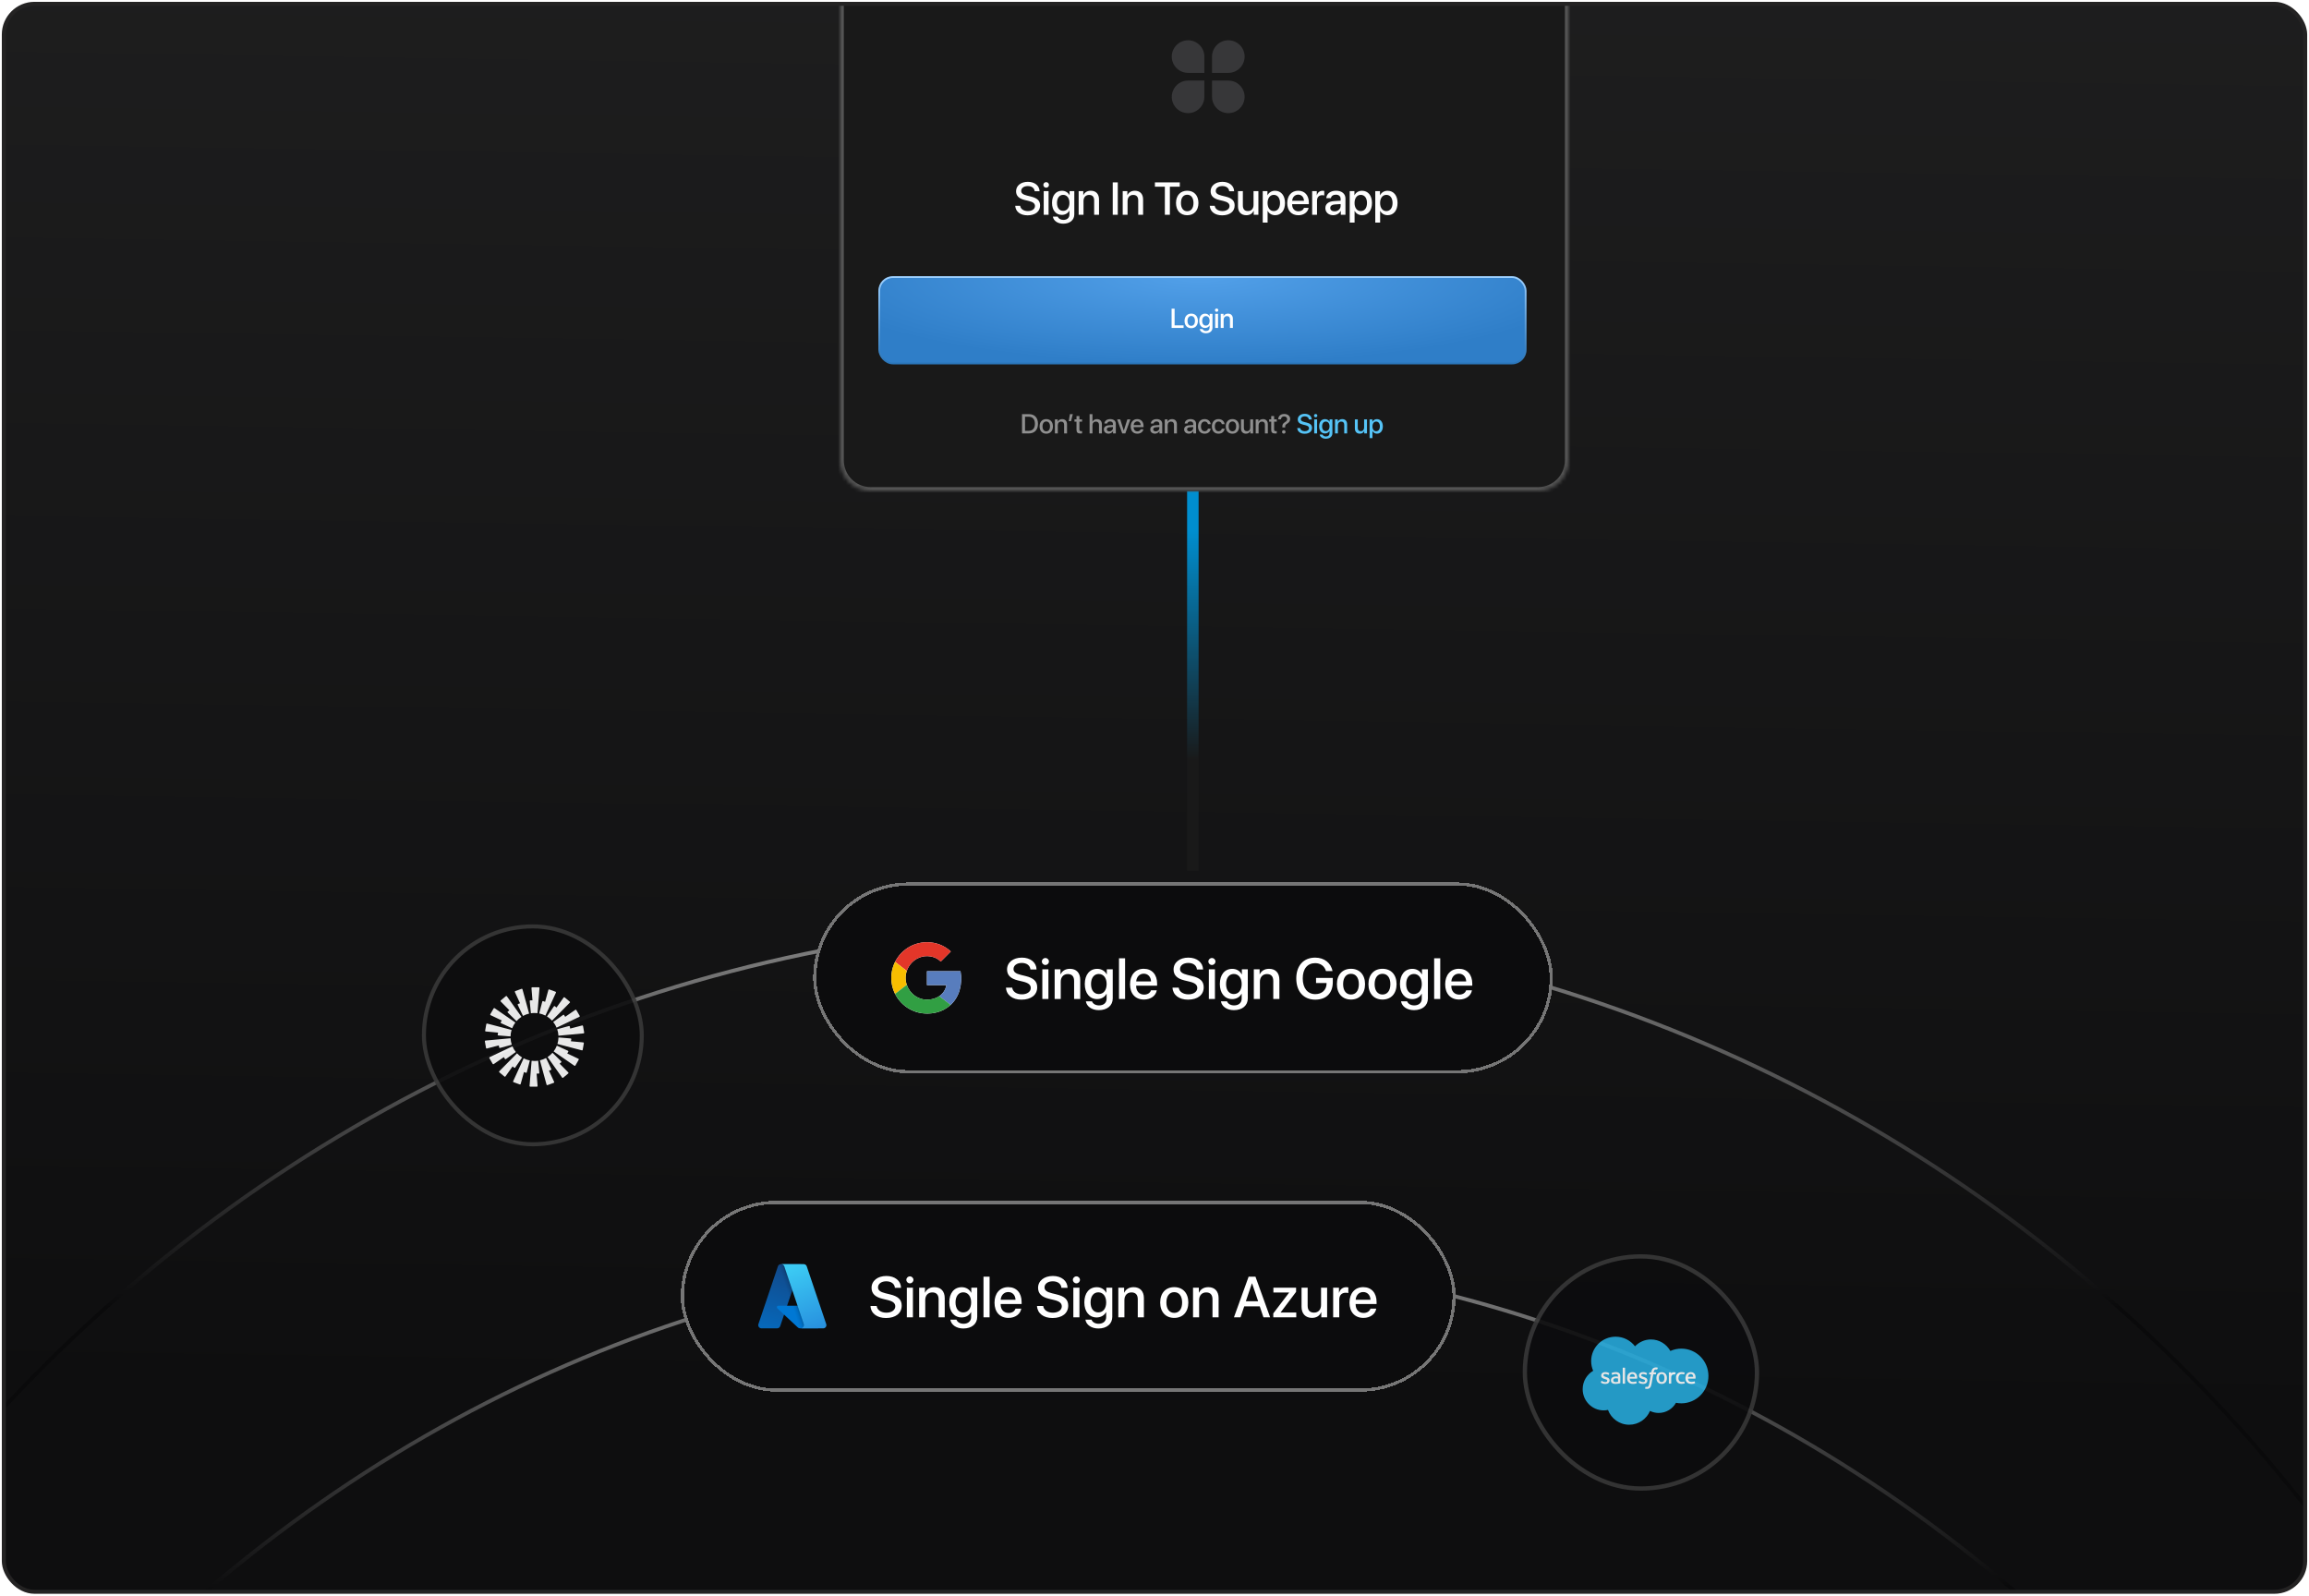<svg width="602" height="416" viewBox="0 0 602 416" fill="none" xmlns="http://www.w3.org/2000/svg">
<g clip-path="url(#clip0_862_49083)">
<rect x="1" y="1" width="600" height="414" rx="8" fill="url(#paint0_linear_862_49083)"/>
<path d="M664.5 724C664.5 943.561 496.58 1121.5 289.5 1121.5C82.42 1121.5 -85.5 943.561 -85.5 724C-85.5 504.439 82.42 326.5 289.5 326.5C496.58 326.5 664.5 504.439 664.5 724Z" stroke="url(#paint1_linear_862_49083)"/>
<path d="M687.5 644C687.5 866.854 509.526 1047.5 290 1047.5C70.474 1047.5 -107.5 866.854 -107.5 644C-107.5 421.146 70.474 240.5 290 240.5C509.526 240.5 687.5 421.146 687.5 644Z" stroke="url(#paint2_linear_862_49083)"/>
<g filter="url(#filter0_d_862_49083)">
<rect x="212" y="227" width="192.846" height="49.764" rx="24.882" fill="#0C0C0D" shape-rendering="crispEdges"/>
<rect x="212.418" y="227.418" width="192.01" height="48.927" rx="24.464" stroke="#767676" stroke-width="0.836" shape-rendering="crispEdges"/>
<g clip-path="url(#clip1_862_49083)">
<path d="M238.632 243.089C236.751 243.742 235.129 244.981 234.004 246.623C232.878 248.266 232.31 250.227 232.381 252.216C232.452 254.206 233.16 256.121 234.4 257.679C235.639 259.237 237.346 260.356 239.269 260.873C240.828 261.275 242.462 261.293 244.029 260.924C245.449 260.605 246.762 259.923 247.839 258.944C248.96 257.895 249.773 256.559 250.192 255.082C250.648 253.475 250.729 251.785 250.429 250.142H241.674V253.774H246.744C246.643 254.353 246.426 254.906 246.106 255.4C245.786 255.893 245.37 256.317 244.882 256.645C244.263 257.055 243.565 257.331 242.833 257.454C242.099 257.591 241.346 257.591 240.612 257.454C239.868 257.301 239.164 256.994 238.546 256.553C237.551 255.849 236.805 254.849 236.413 253.696C236.014 252.522 236.014 251.248 236.413 250.073C236.692 249.25 237.153 248.5 237.763 247.88C238.46 247.158 239.344 246.641 240.315 246.387C241.287 246.134 242.31 246.152 243.272 246.442C244.023 246.672 244.71 247.075 245.278 247.618C245.85 247.05 246.42 246.479 246.99 245.908C247.284 245.6 247.605 245.308 247.895 244.993C247.028 244.186 246.01 243.558 244.9 243.145C242.878 242.411 240.667 242.392 238.632 243.089Z" fill="white"/>
<path d="M238.634 243.088C240.668 242.39 242.88 242.409 244.901 243.143C246.011 243.558 247.029 244.189 247.894 244.999C247.6 245.314 247.29 245.608 246.99 245.914C246.419 246.484 245.849 247.051 245.279 247.617C244.711 247.074 244.024 246.671 243.273 246.44C242.311 246.15 241.289 246.13 240.317 246.383C239.345 246.636 238.461 247.151 237.763 247.873C237.153 248.493 236.692 249.243 236.412 250.066L233.363 247.705C234.455 245.541 236.344 243.885 238.634 243.088Z" fill="#E33629"/>
<path d="M232.553 250.046C232.717 249.234 232.989 248.447 233.362 247.707L236.412 250.074C236.013 251.248 236.013 252.522 236.412 253.697C235.396 254.481 234.379 255.27 233.362 256.062C232.429 254.203 232.144 252.085 232.553 250.046Z" fill="#F8BD00"/>
<path d="M241.673 250.141H250.427C250.727 251.784 250.646 253.473 250.191 255.08C249.772 256.557 248.958 257.893 247.837 258.943C246.853 258.175 245.865 257.413 244.881 256.645C245.368 256.316 245.785 255.892 246.105 255.398C246.425 254.904 246.642 254.351 246.743 253.771H241.673C241.671 252.562 241.673 251.351 241.673 250.141Z" fill="#587DBD"/>
<path d="M233.359 256.061C234.376 255.276 235.393 254.488 236.409 253.695C236.802 254.849 237.549 255.849 238.544 256.552C239.165 256.991 239.87 257.295 240.615 257.446C241.349 257.583 242.102 257.583 242.836 257.446C243.568 257.322 244.266 257.047 244.885 256.637C245.87 257.405 246.858 258.167 247.842 258.935C246.765 259.914 245.452 260.597 244.032 260.916C242.465 261.285 240.832 261.267 239.272 260.865C238.039 260.535 236.888 259.955 235.889 259.16C234.833 258.321 233.97 257.264 233.359 256.061Z" fill="#319F43"/>
</g>
<path d="M262.281 254.428H263.905C264.023 255.479 265.045 256.17 266.441 256.17C267.779 256.17 268.742 255.479 268.742 254.531C268.742 253.707 268.161 253.215 266.787 252.877L265.412 252.546C263.464 252.075 262.56 251.164 262.56 249.686C262.56 247.856 264.155 246.599 266.419 246.599C268.661 246.599 270.198 247.856 270.249 249.686H268.647C268.551 248.628 267.676 247.988 266.397 247.988C265.118 247.988 264.243 248.635 264.243 249.576C264.243 250.326 264.802 250.767 266.169 251.105L267.338 251.392C269.514 251.906 270.418 252.781 270.418 254.332C270.418 256.317 268.838 257.559 266.324 257.559C263.971 257.559 262.384 256.346 262.281 254.428ZM271.756 257.383V249.65H273.344V257.383H271.756ZM272.55 248.518C272.043 248.518 271.631 248.113 271.631 247.613C271.631 247.106 272.043 246.702 272.55 246.702C273.064 246.702 273.476 247.106 273.476 247.613C273.476 248.113 273.064 248.518 272.55 248.518ZM274.968 257.383V249.65H276.483V250.943H276.519C276.938 250.061 277.762 249.517 278.952 249.517C280.658 249.517 281.636 250.605 281.636 252.377V257.383H280.04V252.686C280.04 251.524 279.496 250.885 278.394 250.885C277.276 250.885 276.556 251.679 276.556 252.877V257.383H274.968ZM286.465 256.096C287.707 256.096 288.523 255.089 288.523 253.494C288.523 251.906 287.707 250.863 286.465 250.863C285.245 250.863 284.451 251.884 284.451 253.494C284.451 255.111 285.245 256.096 286.465 256.096ZM286.48 260.294C284.657 260.294 283.304 259.323 283.106 257.986H284.701C284.929 258.632 285.634 259.059 286.539 259.059C287.781 259.059 288.516 258.353 288.516 257.295V256.023H288.487C288.053 256.861 287.141 257.412 286.039 257.412C284.098 257.412 282.826 255.898 282.826 253.487C282.826 251.054 284.091 249.525 286.075 249.525C287.171 249.525 288.068 250.076 288.538 250.973H288.567V249.65H290.111V257.243C290.111 259.088 288.685 260.294 286.48 260.294ZM291.743 257.383V246.775H293.331V257.383H291.743ZM298.197 250.789C297.087 250.789 296.308 251.634 296.227 252.803H300.094C300.057 251.62 299.307 250.789 298.197 250.789ZM300.086 255.111H301.593C301.373 256.523 300.035 257.53 298.263 257.53C295.992 257.53 294.617 255.993 294.617 253.553C294.617 251.127 296.014 249.51 298.197 249.51C300.343 249.51 301.681 251.024 301.681 253.369V253.913H296.22V254.009C296.22 255.354 297.028 256.243 298.3 256.243C299.204 256.243 299.873 255.788 300.086 255.111ZM305.695 254.428H307.319C307.437 255.479 308.459 256.17 309.856 256.17C311.193 256.17 312.156 255.479 312.156 254.531C312.156 253.707 311.576 253.215 310.201 252.877L308.826 252.546C306.878 252.075 305.974 251.164 305.974 249.686C305.974 247.856 307.569 246.599 309.833 246.599C312.076 246.599 313.612 247.856 313.663 249.686H312.061C311.965 248.628 311.09 247.988 309.811 247.988C308.532 247.988 307.658 248.635 307.658 249.576C307.658 250.326 308.216 250.767 309.584 251.105L310.752 251.392C312.928 251.906 313.832 252.781 313.832 254.332C313.832 256.317 312.252 257.559 309.738 257.559C307.386 257.559 305.798 256.346 305.695 254.428ZM315.17 257.383V249.65H316.758V257.383H315.17ZM315.964 248.518C315.457 248.518 315.045 248.113 315.045 247.613C315.045 247.106 315.457 246.702 315.964 246.702C316.479 246.702 316.89 247.106 316.89 247.613C316.89 248.113 316.479 248.518 315.964 248.518ZM321.676 256.096C322.918 256.096 323.734 255.089 323.734 253.494C323.734 251.906 322.918 250.863 321.676 250.863C320.456 250.863 319.662 251.884 319.662 253.494C319.662 255.111 320.456 256.096 321.676 256.096ZM321.69 260.294C319.867 260.294 318.515 259.323 318.316 257.986H319.912C320.139 258.632 320.845 259.059 321.749 259.059C322.992 259.059 323.727 258.353 323.727 257.295V256.023H323.697C323.264 256.861 322.352 257.412 321.249 257.412C319.309 257.412 318.037 255.898 318.037 253.487C318.037 251.054 319.301 249.525 321.286 249.525C322.381 249.525 323.278 250.076 323.749 250.973H323.778V249.65H325.322V257.243C325.322 259.088 323.896 260.294 321.69 260.294ZM326.895 257.383V249.65H328.409V250.943H328.446C328.865 250.061 329.688 249.517 330.879 249.517C332.584 249.517 333.562 250.605 333.562 252.377V257.383H331.967V252.686C331.967 251.524 331.423 250.885 330.32 250.885C329.203 250.885 328.483 251.679 328.483 252.877V257.383H326.895ZM347.485 252.972C347.485 255.846 345.787 257.559 342.912 257.559C339.877 257.559 337.965 255.435 337.965 252.031C337.965 248.687 339.869 246.599 342.89 246.599C345.25 246.599 347.036 247.996 347.404 250.113H345.713C345.316 248.797 344.28 248.04 342.898 248.04C340.869 248.04 339.649 249.525 339.649 252.017C339.649 254.553 340.906 256.118 342.927 256.118C344.647 256.118 345.838 255.016 345.86 253.406V253.222H343.118V251.892H347.485V252.972ZM352.226 257.53C350.013 257.53 348.558 256.008 348.558 253.516C348.558 251.032 350.021 249.51 352.226 249.51C354.431 249.51 355.894 251.032 355.894 253.516C355.894 256.008 354.439 257.53 352.226 257.53ZM352.226 256.221C353.476 256.221 354.277 255.236 354.277 253.516C354.277 251.803 353.468 250.818 352.226 250.818C350.984 250.818 350.175 251.803 350.175 253.516C350.175 255.236 350.984 256.221 352.226 256.221ZM360.444 257.53C358.232 257.53 356.776 256.008 356.776 253.516C356.776 251.032 358.239 249.51 360.444 249.51C362.65 249.51 364.112 251.032 364.112 253.516C364.112 256.008 362.657 257.53 360.444 257.53ZM360.444 256.221C361.694 256.221 362.495 255.236 362.495 253.516C362.495 251.803 361.687 250.818 360.444 250.818C359.202 250.818 358.393 251.803 358.393 253.516C358.393 255.236 359.202 256.221 360.444 256.221ZM368.633 256.096C369.875 256.096 370.691 255.089 370.691 253.494C370.691 251.906 369.875 250.863 368.633 250.863C367.413 250.863 366.619 251.884 366.619 253.494C366.619 255.111 367.413 256.096 368.633 256.096ZM368.648 260.294C366.825 260.294 365.472 259.323 365.274 257.986H366.869C367.097 258.632 367.803 259.059 368.707 259.059C369.949 259.059 370.684 258.353 370.684 257.295V256.023H370.655C370.221 256.861 369.309 257.412 368.207 257.412C366.266 257.412 364.994 255.898 364.994 253.487C364.994 251.054 366.259 249.525 368.244 249.525C369.339 249.525 370.236 250.076 370.706 250.973H370.736V249.65H372.279V257.243C372.279 259.088 370.853 260.294 368.648 260.294ZM373.911 257.383V246.775H375.499V257.383H373.911ZM380.365 250.789C379.255 250.789 378.476 251.634 378.395 252.803H382.262C382.225 251.62 381.475 250.789 380.365 250.789ZM382.254 255.111H383.761C383.541 256.523 382.203 257.53 380.431 257.53C378.16 257.53 376.785 255.993 376.785 253.553C376.785 251.127 378.182 249.51 380.365 249.51C382.512 249.51 383.849 251.024 383.849 253.369V253.913H378.388V254.009C378.388 255.354 379.196 256.243 380.468 256.243C381.372 256.243 382.041 255.788 382.254 255.111Z" fill="white"/>
</g>
<g filter="url(#filter1_d_862_49083)">
<rect x="177.5" y="310" width="202.018" height="49.764" rx="24.882" fill="#0C0C0D" shape-rendering="crispEdges"/>
<rect x="177.918" y="310.418" width="201.182" height="48.927" rx="24.464" stroke="#767676" stroke-width="0.836" shape-rendering="crispEdges"/>
<g clip-path="url(#clip2_862_49083)">
<path d="M203.611 326.512H208.869L203.411 342.684C203.355 342.851 203.248 342.995 203.106 343.097C202.963 343.2 202.792 343.255 202.617 343.255H198.525C198.392 343.255 198.261 343.223 198.143 343.162C198.024 343.102 197.922 343.014 197.845 342.906C197.767 342.798 197.716 342.673 197.697 342.542C197.677 342.41 197.689 342.276 197.732 342.15L202.817 327.082C202.873 326.916 202.98 326.772 203.122 326.669C203.265 326.567 203.436 326.512 203.611 326.512V326.512Z" fill="url(#paint3_linear_862_49083)"/>
<path d="M211.256 337.357H202.918C202.84 337.357 202.764 337.38 202.7 337.424C202.636 337.468 202.587 337.529 202.558 337.602C202.53 337.674 202.524 337.753 202.541 337.828C202.558 337.904 202.597 337.973 202.654 338.026L208.012 343.026C208.168 343.172 208.373 343.253 208.587 343.253H213.308L211.256 337.357Z" fill="#0078D4"/>
<path d="M203.614 326.512C203.437 326.511 203.264 326.567 203.12 326.672C202.977 326.776 202.871 326.924 202.818 327.093L197.74 342.136C197.695 342.263 197.681 342.398 197.699 342.531C197.717 342.664 197.767 342.791 197.844 342.9C197.922 343.01 198.024 343.1 198.144 343.161C198.263 343.223 198.395 343.255 198.53 343.255H202.727C202.884 343.227 203.03 343.158 203.151 343.055C203.272 342.952 203.363 342.819 203.416 342.669L204.428 339.685L208.045 343.058C208.197 343.184 208.387 343.253 208.583 343.255H213.287L211.224 337.359L205.21 337.361L208.891 326.512H203.614Z" fill="url(#paint4_linear_862_49083)"/>
<path d="M210.329 327.081C210.273 326.915 210.166 326.771 210.024 326.669C209.882 326.567 209.711 326.512 209.536 326.512H203.676C203.851 326.512 204.022 326.567 204.164 326.669C204.306 326.771 204.413 326.915 204.469 327.081L209.555 342.15C209.597 342.276 209.609 342.41 209.589 342.541C209.57 342.673 209.519 342.798 209.442 342.906C209.364 343.014 209.262 343.102 209.144 343.163C209.025 343.223 208.894 343.255 208.761 343.255H214.622C214.755 343.255 214.885 343.223 215.004 343.162C215.122 343.102 215.224 343.014 215.301 342.906C215.379 342.798 215.43 342.673 215.449 342.541C215.469 342.41 215.457 342.276 215.415 342.15L210.329 327.081Z" fill="url(#paint5_linear_862_49083)"/>
</g>
<path d="M226.953 337.428H228.577C228.695 338.479 229.716 339.17 231.113 339.17C232.451 339.17 233.414 338.479 233.414 337.531C233.414 336.707 232.833 336.215 231.459 335.877L230.084 335.546C228.136 335.075 227.232 334.164 227.232 332.686C227.232 330.856 228.827 329.599 231.091 329.599C233.333 329.599 234.869 330.856 234.921 332.686H233.318C233.223 331.628 232.348 330.988 231.069 330.988C229.79 330.988 228.915 331.635 228.915 332.576C228.915 333.326 229.474 333.767 230.841 334.105L232.01 334.392C234.186 334.906 235.09 335.781 235.09 337.332C235.09 339.317 233.51 340.559 230.996 340.559C228.643 340.559 227.055 339.346 226.953 337.428ZM236.428 340.383V332.65H238.016V340.383H236.428ZM237.222 331.518C236.714 331.518 236.303 331.113 236.303 330.613C236.303 330.106 236.714 329.702 237.222 329.702C237.736 329.702 238.148 330.106 238.148 330.613C238.148 331.113 237.736 331.518 237.222 331.518ZM239.64 340.383V332.65H241.154V333.943H241.191C241.61 333.061 242.433 332.517 243.624 332.517C245.33 332.517 246.307 333.605 246.307 335.377V340.383H244.712V335.686C244.712 334.524 244.168 333.885 243.066 333.885C241.948 333.885 241.228 334.679 241.228 335.877V340.383H239.64ZM251.137 339.096C252.379 339.096 253.195 338.089 253.195 336.494C253.195 334.906 252.379 333.863 251.137 333.863C249.917 333.863 249.123 334.884 249.123 336.494C249.123 338.111 249.917 339.096 251.137 339.096ZM251.152 343.294C249.329 343.294 247.976 342.323 247.778 340.986H249.373C249.601 341.632 250.306 342.059 251.21 342.059C252.453 342.059 253.188 341.353 253.188 340.295V339.023H253.158C252.725 339.861 251.813 340.412 250.711 340.412C248.77 340.412 247.498 338.898 247.498 336.487C247.498 334.054 248.763 332.525 250.747 332.525C251.843 332.525 252.739 333.076 253.21 333.973H253.239V332.65H254.783V340.243C254.783 342.088 253.357 343.294 251.152 343.294ZM256.415 340.383V329.775H258.003V340.383H256.415ZM262.869 333.789C261.759 333.789 260.98 334.634 260.899 335.803H264.765C264.729 334.62 263.979 333.789 262.869 333.789ZM264.758 338.111H266.265C266.044 339.523 264.707 340.53 262.935 340.53C260.664 340.53 259.289 338.993 259.289 336.553C259.289 334.127 260.686 332.51 262.869 332.51C265.015 332.51 266.353 334.024 266.353 336.369V336.913H260.892V337.009C260.892 338.354 261.7 339.243 262.972 339.243C263.876 339.243 264.545 338.788 264.758 338.111ZM270.367 337.428H271.991C272.109 338.479 273.131 339.17 274.527 339.17C275.865 339.17 276.828 338.479 276.828 337.531C276.828 336.707 276.248 336.215 274.873 335.877L273.498 335.546C271.55 335.075 270.646 334.164 270.646 332.686C270.646 330.856 272.241 329.599 274.505 329.599C276.747 329.599 278.284 330.856 278.335 332.686H276.733C276.637 331.628 275.762 330.988 274.483 330.988C273.204 330.988 272.329 331.635 272.329 332.576C272.329 333.326 272.888 333.767 274.255 334.105L275.424 334.392C277.6 334.906 278.504 335.781 278.504 337.332C278.504 339.317 276.924 340.559 274.41 340.559C272.058 340.559 270.47 339.346 270.367 337.428ZM279.842 340.383V332.65H281.43V340.383H279.842ZM280.636 331.518C280.129 331.518 279.717 331.113 279.717 330.613C279.717 330.106 280.129 329.702 280.636 329.702C281.151 329.702 281.562 330.106 281.562 330.613C281.562 331.113 281.151 331.518 280.636 331.518ZM286.348 339.096C287.59 339.096 288.406 338.089 288.406 336.494C288.406 334.906 287.59 333.863 286.348 333.863C285.127 333.863 284.333 334.884 284.333 336.494C284.333 338.111 285.127 339.096 286.348 339.096ZM286.362 343.294C284.539 343.294 283.187 342.323 282.988 340.986H284.583C284.811 341.632 285.517 342.059 286.421 342.059C287.663 342.059 288.399 341.353 288.399 340.295V339.023H288.369C287.935 339.861 287.024 340.412 285.921 340.412C283.981 340.412 282.709 338.898 282.709 336.487C282.709 334.054 283.973 332.525 285.958 332.525C287.053 332.525 287.95 333.076 288.421 333.973H288.45V332.65H289.994V340.243C289.994 342.088 288.568 343.294 286.362 343.294ZM291.567 340.383V332.65H293.081V333.943H293.118C293.537 333.061 294.36 332.517 295.551 332.517C297.256 332.517 298.234 333.605 298.234 335.377V340.383H296.639V335.686C296.639 334.524 296.095 333.885 294.992 333.885C293.875 333.885 293.155 334.679 293.155 335.877V340.383H291.567ZM306.151 340.53C303.938 340.53 302.483 339.008 302.483 336.516C302.483 334.032 303.946 332.51 306.151 332.51C308.356 332.51 309.819 334.032 309.819 336.516C309.819 339.008 308.364 340.53 306.151 340.53ZM306.151 339.221C307.401 339.221 308.202 338.236 308.202 336.516C308.202 334.803 307.393 333.818 306.151 333.818C304.909 333.818 304.1 334.803 304.1 336.516C304.1 338.236 304.909 339.221 306.151 339.221ZM311.047 340.383V332.65H312.561V333.943H312.598C313.017 333.061 313.84 332.517 315.031 332.517C316.736 332.517 317.714 333.605 317.714 335.377V340.383H316.119V335.686C316.119 334.524 315.575 333.885 314.472 333.885C313.355 333.885 312.634 334.679 312.634 335.877V340.383H311.047ZM329.409 340.383L328.439 337.516H324.396L323.425 340.383H321.713L325.543 329.775H327.321L331.151 340.383H329.409ZM326.395 331.54L324.815 336.193H328.02L326.439 331.54H326.395ZM331.967 340.383V339.361L336.091 333.943V333.914H331.997V332.65H337.914V333.738L333.893 339.089V339.118H337.958V340.383H331.967ZM346.007 332.65V340.383H344.486V339.074H344.449C344.023 340.001 343.236 340.522 342.053 340.522C340.369 340.522 339.34 339.427 339.34 337.656V332.65H340.928V337.347C340.928 338.523 341.487 339.155 342.582 339.155C343.729 339.155 344.42 338.361 344.42 337.156V332.65H346.007ZM347.58 340.383V332.65H349.095V333.965H349.131C349.389 333.061 350.08 332.525 350.991 332.525C351.219 332.525 351.418 332.561 351.535 332.584V334.061C351.41 334.01 351.131 333.973 350.822 333.973C349.8 333.973 349.168 334.656 349.168 335.752V340.383H347.58ZM355.416 333.789C354.307 333.789 353.527 334.634 353.446 335.803H357.313C357.276 334.62 356.526 333.789 355.416 333.789ZM357.306 338.111H358.813C358.592 339.523 357.254 340.53 355.483 340.53C353.211 340.53 351.837 338.993 351.837 336.553C351.837 334.127 353.233 332.51 355.416 332.51C357.563 332.51 358.901 334.024 358.901 336.369V336.913H353.439V337.009C353.439 338.354 354.248 339.243 355.519 339.243C356.424 339.243 357.092 338.788 357.306 338.111Z" fill="white"/>
</g>
<g opacity="0.9">
<rect x="110.526" y="241.526" width="56.8" height="56.8" rx="28.4" fill="#0C0C0D"/>
<rect x="110.526" y="241.526" width="56.8" height="56.8" rx="28.4" stroke="#373737" stroke-width="1.052"/>
<g clip-path="url(#clip3_862_49083)">
<path d="M140.658 257.586L140.125 264.148C139.872 264.119 139.617 264.105 139.362 264.105C139.038 264.105 138.721 264.127 138.411 264.177L138.109 260.997C138.107 260.973 138.11 260.949 138.118 260.926C138.126 260.904 138.138 260.883 138.155 260.866C138.171 260.848 138.19 260.834 138.212 260.824C138.234 260.815 138.258 260.81 138.282 260.81H138.822L138.562 257.593C138.555 257.493 138.634 257.406 138.728 257.406H140.492C140.593 257.406 140.672 257.493 140.658 257.593V257.586ZM136.208 257.91C136.179 257.816 136.078 257.759 135.985 257.795L134.329 258.399C134.235 258.435 134.192 258.543 134.235 258.629L135.582 261.565L135.07 261.752C134.977 261.788 134.934 261.896 134.977 261.983L136.352 264.868C136.856 264.59 137.396 264.384 137.958 264.256L136.215 257.91H136.208ZM132.147 259.738L135.956 265.105C135.473 265.422 135.034 265.796 134.66 266.228L132.377 263.983C132.361 263.966 132.348 263.946 132.339 263.924C132.33 263.902 132.326 263.879 132.327 263.855C132.328 263.832 132.333 263.809 132.343 263.787C132.353 263.766 132.367 263.747 132.385 263.731L132.802 263.386L130.534 261.09C130.462 261.018 130.469 260.903 130.548 260.839L131.895 259.709C131.974 259.644 132.082 259.659 132.14 259.738L132.147 259.738ZM128.95 262.846C128.871 262.788 128.756 262.817 128.705 262.904L127.827 264.429C127.776 264.515 127.812 264.623 127.899 264.666L130.822 266.048L130.548 266.516C130.498 266.602 130.534 266.717 130.628 266.753L133.537 268.084C133.743 267.549 134.024 267.045 134.372 266.588L128.95 262.846ZM126.797 266.991C126.811 266.89 126.912 266.832 127.006 266.854L133.378 268.516C133.21 269.067 133.118 269.638 133.105 270.214L129.915 269.955C129.891 269.954 129.868 269.947 129.847 269.935C129.826 269.924 129.807 269.908 129.793 269.889C129.779 269.87 129.769 269.848 129.764 269.825C129.758 269.801 129.758 269.777 129.764 269.754L129.857 269.221L126.639 268.919C126.538 268.912 126.473 268.818 126.487 268.718L126.79 266.983L126.797 266.991ZM126.559 271.293C126.459 271.301 126.394 271.394 126.408 271.495L126.718 273.229C126.732 273.33 126.833 273.387 126.927 273.366L130.052 272.553L130.145 273.085C130.16 273.186 130.26 273.244 130.354 273.222L133.436 272.373C133.256 271.84 133.141 271.272 133.112 270.689L126.552 271.293H126.559ZM127.582 275.856C127.532 275.769 127.568 275.661 127.654 275.618L133.601 272.797C133.825 273.33 134.127 273.826 134.487 274.272L131.88 276.129C131.801 276.186 131.686 276.165 131.636 276.078L131.362 275.604L128.705 277.438C128.626 277.496 128.511 277.467 128.46 277.381L127.575 275.855L127.582 275.856ZM134.79 274.618L130.16 279.302C130.088 279.374 130.095 279.489 130.174 279.554L131.528 280.683C131.607 280.748 131.715 280.734 131.773 280.655L133.645 278.021L134.062 278.374C134.141 278.439 134.257 278.424 134.314 278.338L136.129 275.704C135.639 275.402 135.185 275.035 134.797 274.618L134.79 274.618ZM133.875 282.137C133.782 282.101 133.738 281.993 133.782 281.907L136.525 275.92C137.029 276.179 137.576 276.374 138.145 276.482L137.338 279.576C137.317 279.669 137.209 279.727 137.115 279.691L136.604 279.504L135.747 282.619C135.718 282.713 135.618 282.77 135.524 282.734L133.868 282.13L133.875 282.137ZM138.598 276.561L138.066 283.123C138.059 283.224 138.138 283.31 138.231 283.31H139.995C140.096 283.31 140.175 283.224 140.161 283.123L139.902 279.907H140.442C140.466 279.906 140.489 279.901 140.511 279.892C140.533 279.882 140.553 279.868 140.569 279.851C140.585 279.833 140.598 279.812 140.605 279.79C140.613 279.767 140.616 279.743 140.615 279.72L140.312 276.539C140.003 276.589 139.686 276.611 139.362 276.611C139.103 276.611 138.851 276.597 138.599 276.561M144.949 258.795C144.993 258.702 144.949 258.601 144.856 258.565L143.2 257.96C143.106 257.924 143.005 257.982 142.977 258.075L142.12 261.191L141.608 261.004C141.515 260.968 141.414 261.026 141.385 261.119L140.579 264.213C141.155 264.328 141.695 264.523 142.199 264.775L144.949 258.795ZM148.564 261.407L143.934 266.091C143.542 265.669 143.094 265.304 142.602 265.005L144.416 262.371C144.474 262.292 144.589 262.27 144.668 262.335L145.086 262.688L146.958 260.054C147.016 259.975 147.131 259.96 147.203 260.025L148.557 261.155C148.636 261.22 148.636 261.335 148.571 261.407L148.564 261.407ZM151.07 265.091C151.163 265.048 151.192 264.94 151.142 264.854L150.256 263.328C150.205 263.242 150.09 263.22 150.011 263.271L147.354 265.105L147.081 264.638C147.03 264.551 146.915 264.523 146.836 264.587L144.229 266.444C144.589 266.89 144.884 267.386 145.115 267.919L151.062 265.098L151.07 265.091ZM152.006 267.48L152.308 269.214C152.323 269.315 152.258 269.401 152.157 269.416L145.597 270.027C145.569 269.437 145.453 268.876 145.273 268.343L148.355 267.494C148.449 267.466 148.55 267.53 148.564 267.631L148.658 268.164L151.783 267.351C151.876 267.329 151.977 267.386 151.991 267.487L152.006 267.48ZM151.71 273.848C151.804 273.87 151.905 273.812 151.919 273.711L152.221 271.977C152.236 271.876 152.171 271.79 152.07 271.776L148.852 271.473L148.945 270.941C148.96 270.84 148.895 270.754 148.794 270.739L145.604 270.48C145.591 271.056 145.499 271.628 145.331 272.179L151.703 273.841L151.71 273.848ZM150.011 277.805C149.961 277.892 149.845 277.913 149.766 277.863L144.344 274.121C144.692 273.664 144.973 273.16 145.18 272.625L148.089 273.956C148.182 273.999 148.218 274.107 148.168 274.193L147.894 274.661L150.817 276.043C150.904 276.086 150.94 276.194 150.889 276.28L150.011 277.805ZM142.76 275.596L146.569 280.964C146.627 281.043 146.742 281.058 146.814 280.993L148.16 279.863C148.24 279.799 148.24 279.683 148.175 279.611L145.907 277.316L146.324 276.971C146.404 276.906 146.404 276.791 146.332 276.719L144.049 274.474C143.668 274.906 143.236 275.287 142.753 275.596H142.76ZM142.724 282.907C142.631 282.943 142.53 282.885 142.501 282.792L140.759 276.445C141.32 276.317 141.86 276.112 142.364 275.834L143.74 278.719C143.783 278.813 143.74 278.921 143.646 278.95L143.135 279.137L144.481 282.072C144.524 282.166 144.481 282.267 144.388 282.303L142.731 282.907H142.724Z" fill="white"/>
</g>
</g>
<g opacity="0.9">
<rect x="397.56" y="327.56" width="60.52" height="60.52" rx="30.26" fill="#0C0C0D"/>
<rect x="397.56" y="327.56" width="60.52" height="60.52" rx="30.26" stroke="#373737" stroke-width="1.121"/>
<g clip-path="url(#clip4_862_49083)">
<path d="M426.278 351.001C427.337 349.9 428.807 349.216 430.438 349.216C432.602 349.216 434.49 350.423 435.496 352.216C436.395 351.814 437.369 351.606 438.355 351.607C442.259 351.607 445.423 354.801 445.423 358.737C445.423 362.675 442.259 365.869 438.355 365.869C437.879 365.869 437.413 365.821 436.961 365.731C436.075 367.311 434.387 368.377 432.451 368.377C431.64 368.377 430.874 368.191 430.19 367.856C429.291 369.967 427.201 371.449 424.762 371.449C422.223 371.449 420.061 369.842 419.231 367.59C418.869 367.667 418.491 367.707 418.106 367.707C415.082 367.707 412.633 365.231 412.633 362.178C412.633 360.13 413.734 358.343 415.369 357.388C415.022 356.591 414.844 355.729 414.845 354.859C414.845 351.346 417.696 348.498 421.215 348.498C423.278 348.495 425.116 349.479 426.278 351.001Z" fill="#27A8D9"/>
<path d="M417.383 360.399C417.361 360.452 417.391 360.463 417.396 360.474C417.457 360.519 417.521 360.551 417.582 360.588C417.917 360.766 418.231 360.817 418.563 360.817C419.236 360.817 419.654 360.458 419.654 359.883V359.873C419.654 359.341 419.183 359.147 418.739 359.008L418.68 358.99C418.348 358.881 418.058 358.788 418.058 358.57V358.559C418.058 358.37 418.226 358.232 418.486 358.232C418.776 358.232 419.119 358.328 419.34 358.45C419.34 358.45 419.404 358.492 419.428 358.429C419.441 358.394 419.553 358.094 419.563 358.062C419.577 358.027 419.553 358 419.531 357.987C419.279 357.833 418.93 357.729 418.569 357.729H418.502C417.888 357.729 417.457 358.102 417.457 358.633V358.644C417.457 359.205 417.93 359.389 418.375 359.516L418.446 359.538C418.771 359.636 419.05 359.724 419.05 359.95V359.96C419.05 360.168 418.869 360.325 418.577 360.325C418.462 360.325 418.101 360.322 417.71 360.075C417.662 360.048 417.635 360.027 417.598 360.006C417.579 359.992 417.532 359.974 417.51 360.035L417.383 360.399ZM427.23 360.399C427.209 360.452 427.238 360.463 427.244 360.474C427.305 360.519 427.369 360.551 427.43 360.588C427.765 360.766 428.079 360.817 428.411 360.817C429.084 360.817 429.502 360.458 429.502 359.883V359.873C429.502 359.341 429.031 359.147 428.587 359.008L428.528 358.99C428.196 358.881 427.906 358.788 427.906 358.57V358.559C427.906 358.37 428.073 358.232 428.334 358.232C428.624 358.232 428.967 358.328 429.188 358.45C429.188 358.45 429.252 358.492 429.275 358.429C429.289 358.394 429.4 358.094 429.411 358.062C429.424 358.027 429.4 358 429.379 357.987C429.127 357.833 428.778 357.729 428.417 357.729H428.35C427.736 357.729 427.305 358.102 427.305 358.633V358.644C427.305 359.205 427.778 359.389 428.222 359.516L428.294 359.538C428.619 359.636 428.898 359.724 428.898 359.95V359.96C428.898 360.168 428.717 360.325 428.424 360.325C428.31 360.325 427.948 360.322 427.558 360.075C427.51 360.048 427.483 360.027 427.446 360.006C427.433 359.998 427.377 359.976 427.358 360.035L427.23 360.399ZM433.951 359.272C433.951 359.596 433.89 359.854 433.77 360.035C433.653 360.213 433.472 360.301 433.225 360.301C432.975 360.301 432.797 360.213 432.68 360.035C432.563 359.854 432.501 359.596 432.501 359.272C432.501 358.947 432.56 358.692 432.68 358.511C432.797 358.333 432.975 358.248 433.225 358.248C433.475 358.248 433.653 358.333 433.773 358.511C433.89 358.689 433.951 358.945 433.951 359.272ZM434.512 358.668C434.456 358.482 434.371 358.317 434.257 358.181C434.14 358.041 433.992 357.929 433.826 357.854C433.656 357.774 433.451 357.735 433.225 357.735C432.996 357.735 432.794 357.774 432.624 357.854C432.451 357.934 432.307 358.046 432.193 358.181C432.079 358.32 431.993 358.482 431.938 358.668C431.882 358.854 431.855 359.056 431.855 359.272C431.855 359.487 431.882 359.689 431.938 359.875C431.993 360.062 432.079 360.226 432.193 360.362C432.307 360.5 432.453 360.609 432.624 360.686C432.797 360.764 432.999 360.803 433.225 360.803C433.453 360.803 433.656 360.764 433.826 360.686C433.996 360.609 434.142 360.498 434.257 360.362C434.371 360.226 434.456 360.062 434.512 359.875C434.568 359.689 434.594 359.487 434.594 359.272C434.594 359.056 434.568 358.851 434.512 358.668ZM439.123 360.213C439.105 360.157 439.051 360.179 439.051 360.179C438.969 360.21 438.884 360.24 438.791 360.253C438.698 360.266 438.594 360.274 438.482 360.274C438.211 360.274 437.996 360.194 437.839 360.035C437.685 359.875 437.597 359.617 437.597 359.266C437.597 358.947 437.674 358.708 437.812 358.527C437.948 358.346 438.158 358.253 438.434 358.253C438.666 358.253 438.844 358.28 439.028 358.338C439.028 358.338 439.073 358.357 439.094 358.298C439.142 358.163 439.179 358.064 439.232 357.915C439.248 357.873 439.211 357.854 439.198 357.849C439.126 357.82 438.953 357.774 438.823 357.756C438.7 357.737 438.559 357.727 438.403 357.727C438.166 357.727 437.956 357.766 437.778 357.846C437.599 357.926 437.445 358.035 437.326 358.173C437.203 358.316 437.11 358.481 437.052 358.66C436.99 358.846 436.961 359.048 436.961 359.264C436.961 359.729 437.086 360.107 437.336 360.381C437.583 360.657 437.958 360.798 438.445 360.798C438.732 360.798 439.028 360.74 439.24 360.657C439.24 360.657 439.28 360.639 439.264 360.591L439.123 360.213ZM440.107 358.958C440.134 358.777 440.184 358.625 440.261 358.508C440.378 358.33 440.554 358.232 440.804 358.232C441.054 358.232 441.219 358.33 441.336 358.508C441.416 358.625 441.448 358.782 441.461 358.958H440.107ZM441.995 358.562C441.948 358.381 441.831 358.2 441.751 358.117C441.628 357.985 441.509 357.894 441.389 357.844C441.217 357.771 441.031 357.734 440.844 357.735C440.607 357.735 440.392 357.774 440.216 357.857C440.041 357.939 439.894 358.051 439.777 358.192C439.663 358.33 439.575 358.498 439.52 358.684C439.464 358.87 439.437 359.075 439.437 359.29C439.437 359.508 439.466 359.713 439.522 359.897C439.581 360.083 439.674 360.245 439.799 360.381C439.924 360.516 440.083 360.623 440.277 360.697C440.469 360.772 440.7 360.809 440.966 360.809C441.514 360.806 441.804 360.684 441.924 360.62C441.945 360.609 441.964 360.588 441.94 360.53L441.815 360.181C441.796 360.131 441.743 360.149 441.743 360.149C441.607 360.2 441.413 360.29 440.964 360.29C440.668 360.29 440.45 360.202 440.315 360.067C440.174 359.929 440.105 359.724 440.094 359.434L441.995 359.437C441.995 359.437 442.046 359.437 442.051 359.386C442.054 359.359 442.118 358.99 441.995 358.562ZM424.885 358.958C424.911 358.777 424.962 358.625 425.039 358.508C425.156 358.33 425.332 358.232 425.582 358.232C425.832 358.232 425.996 358.33 426.113 358.508C426.191 358.625 426.225 358.782 426.238 358.958H424.885ZM426.776 358.562C426.728 358.381 426.611 358.2 426.534 358.117C426.411 357.985 426.292 357.894 426.172 357.844C426 357.771 425.814 357.734 425.627 357.735C425.39 357.735 425.175 357.774 424.999 357.857C424.824 357.939 424.677 358.051 424.56 358.192C424.446 358.33 424.358 358.498 424.302 358.684C424.247 358.87 424.22 359.075 424.22 359.29C424.22 359.508 424.249 359.713 424.305 359.897C424.364 360.083 424.457 360.245 424.582 360.381C424.707 360.516 424.866 360.623 425.06 360.697C425.252 360.772 425.483 360.809 425.749 360.809C426.297 360.806 426.587 360.684 426.707 360.62C426.728 360.609 426.746 360.588 426.722 360.53L426.597 360.181C426.579 360.131 426.526 360.149 426.526 360.149C426.39 360.2 426.196 360.29 425.746 360.29C425.451 360.29 425.233 360.202 425.098 360.067C424.957 359.929 424.887 359.724 424.877 359.434L426.778 359.437C426.778 359.437 426.829 359.437 426.834 359.386C426.834 359.359 426.898 358.99 426.776 358.562ZM420.776 360.202C420.702 360.144 420.691 360.128 420.667 360.091C420.63 360.032 420.611 359.95 420.611 359.843C420.611 359.676 420.667 359.556 420.781 359.476C420.779 359.476 420.944 359.333 421.332 359.338C421.603 359.341 421.848 359.383 421.848 359.383V360.248C421.848 360.248 421.606 360.298 421.335 360.317C420.946 360.338 420.776 360.202 420.776 360.202ZM421.534 358.867C421.457 358.862 421.356 358.859 421.236 358.859C421.074 358.859 420.917 358.881 420.768 358.921C420.619 358.961 420.486 359.022 420.372 359.104C420.257 359.187 420.164 359.293 420.095 359.418C420.029 359.543 419.994 359.692 419.994 359.857C419.994 360.024 420.023 360.171 420.082 360.29C420.14 360.41 420.223 360.511 420.329 360.588C420.436 360.665 420.566 360.721 420.718 360.756C420.866 360.79 421.037 360.806 421.22 360.806C421.414 360.806 421.608 360.79 421.797 360.758C421.983 360.726 422.212 360.681 422.276 360.665C422.34 360.649 422.409 360.631 422.409 360.631C422.457 360.62 422.451 360.569 422.451 360.569V358.83C422.451 358.45 422.35 358.165 422.148 357.993C421.949 357.817 421.656 357.729 421.276 357.729C421.132 357.729 420.904 357.748 420.768 357.777C420.768 357.777 420.353 357.857 420.183 357.99C420.183 357.99 420.146 358.014 420.167 358.064L420.303 358.426C420.319 358.474 420.364 358.458 420.364 358.458C420.364 358.458 420.377 358.453 420.396 358.442C420.763 358.242 421.223 358.248 421.223 358.248C421.428 358.248 421.587 358.288 421.694 358.37C421.797 358.45 421.85 358.57 421.85 358.822V358.902C421.683 358.881 421.534 358.867 421.534 358.867ZM436.863 357.889C436.868 357.876 436.868 357.861 436.862 357.848C436.857 357.835 436.847 357.825 436.834 357.82C436.802 357.806 436.639 357.772 436.514 357.764C436.275 357.75 436.142 357.79 436.025 357.844C435.908 357.897 435.778 357.982 435.703 358.08V357.849C435.703 357.817 435.679 357.79 435.647 357.79H435.161C435.129 357.79 435.105 357.817 435.105 357.849V360.684C435.105 360.716 435.132 360.742 435.163 360.742H435.663C435.695 360.742 435.722 360.716 435.722 360.684V359.266C435.722 359.078 435.743 358.886 435.786 358.766C435.826 358.649 435.884 358.554 435.953 358.487C436.022 358.421 436.102 358.373 436.187 358.346C436.275 358.32 436.373 358.309 436.443 358.309C436.541 358.309 436.653 358.336 436.653 358.336C436.69 358.341 436.709 358.317 436.722 358.285C436.751 358.2 436.844 357.939 436.863 357.889Z" fill="#FDFDFD"/>
<path d="M432.173 356.576C432.112 356.557 432.056 356.544 431.985 356.53C431.913 356.517 431.825 356.512 431.727 356.512C431.384 356.512 431.112 356.61 430.921 356.802C430.732 356.993 430.604 357.283 430.538 357.663L430.514 357.791H430.083C430.083 357.791 430.03 357.788 430.019 357.847L429.948 358.243C429.942 358.28 429.958 358.304 430.009 358.304H430.429L430.003 360.682C429.971 360.873 429.932 361.03 429.889 361.15C429.846 361.267 429.807 361.354 429.756 361.421C429.708 361.482 429.663 361.527 429.583 361.554C429.517 361.575 429.442 361.586 429.36 361.586C429.315 361.586 429.253 361.578 429.208 361.57C429.163 361.562 429.139 361.551 429.104 361.538C429.104 361.538 429.057 361.519 429.035 361.567C429.019 361.607 428.908 361.916 428.894 361.953C428.881 361.99 428.9 362.019 428.924 362.03C428.98 362.049 429.022 362.062 429.097 362.081C429.203 362.104 429.291 362.107 429.376 362.107C429.551 362.107 429.711 362.083 429.841 362.035C429.974 361.987 430.088 361.902 430.192 361.791C430.304 361.668 430.373 361.541 430.44 361.365C430.506 361.192 430.562 360.977 430.607 360.727L431.035 358.304H431.66C431.66 358.304 431.713 358.307 431.724 358.248L431.796 357.852C431.801 357.815 431.785 357.791 431.735 357.791H431.126C431.128 357.778 431.158 357.562 431.227 357.363C431.256 357.278 431.312 357.208 431.36 357.161C431.408 357.113 431.461 357.081 431.519 357.062C431.58 357.044 431.647 357.033 431.724 357.033C431.78 357.033 431.838 357.038 431.881 357.049C431.939 357.062 431.963 357.068 431.979 357.073C432.04 357.091 432.051 357.073 432.062 357.044L432.208 356.645C432.224 356.599 432.187 356.581 432.173 356.576ZM423.685 360.684C423.685 360.716 423.661 360.743 423.629 360.743H423.124C423.092 360.743 423.07 360.716 423.07 360.684V356.629C423.07 356.597 423.092 356.57 423.124 356.57H423.629C423.661 356.57 423.685 356.597 423.685 356.629V360.684Z" fill="#FDFDFD"/>
</g>
</g>
<path d="M311 227L311 128" stroke="url(#paint6_linear_862_49083)" stroke-width="3"/>
<mask id="path-26-inside-1_862_49083" fill="white">
<path d="M219 1H409V120C409 124.418 405.418 128 401 128H227C222.582 128 219 124.418 219 120V1Z"/>
</mask>
<path d="M219 1H409V120C409 124.418 405.418 128 401 128H227C222.582 128 219 124.418 219 120V1Z" fill="#191919"/>
<path d="M219 1H409H219ZM410 120C410 124.971 405.971 129 401 129H227C222.029 129 218 124.971 218 120H220C220 123.866 223.134 127 227 127H401C404.866 127 408 123.866 408 120H410ZM227 129C222.029 129 218 124.971 218 120V1H220V120C220 123.866 223.134 127 227 127V129ZM410 1V120C410 124.971 405.971 129 401 129V127C404.866 127 408 123.866 408 120V1H410Z" fill="#545454" mask="url(#path-26-inside-1_862_49083)"/>
<path d="M264.685 53.645H265.98C266.074 54.482 266.889 55.033 268.002 55.033C269.068 55.033 269.836 54.482 269.836 53.727C269.836 53.07 269.373 52.678 268.277 52.408L267.182 52.145C265.629 51.77 264.908 51.043 264.908 49.865C264.908 48.406 266.18 47.404 267.984 47.404C269.771 47.404 270.996 48.406 271.037 49.865H269.76C269.684 49.022 268.986 48.512 267.967 48.512C266.947 48.512 266.25 49.027 266.25 49.777C266.25 50.375 266.695 50.727 267.785 50.996L268.717 51.225C270.451 51.635 271.172 52.332 271.172 53.568C271.172 55.15 269.912 56.141 267.908 56.141C266.033 56.141 264.768 55.174 264.685 53.645ZM272.118 56V49.836H273.384V56H272.118ZM272.751 48.934C272.347 48.934 272.019 48.611 272.019 48.213C272.019 47.809 272.347 47.486 272.751 47.486C273.161 47.486 273.489 47.809 273.489 48.213C273.489 48.611 273.161 48.934 272.751 48.934ZM277.184 54.975C278.174 54.975 278.824 54.172 278.824 52.9C278.824 51.635 278.174 50.803 277.184 50.803C276.211 50.803 275.578 51.617 275.578 52.9C275.578 54.19 276.211 54.975 277.184 54.975ZM277.195 58.32C275.742 58.32 274.664 57.547 274.506 56.48H275.778C275.959 56.996 276.522 57.336 277.242 57.336C278.233 57.336 278.819 56.773 278.819 55.93V54.916H278.795C278.449 55.584 277.723 56.023 276.844 56.023C275.297 56.023 274.283 54.816 274.283 52.895C274.283 50.955 275.291 49.736 276.873 49.736C277.746 49.736 278.461 50.176 278.836 50.891H278.86V49.836H280.09V55.889C280.09 57.359 278.953 58.32 277.195 58.32ZM281.224 56V49.836H282.431V50.867H282.46C282.794 50.164 283.45 49.73 284.4 49.73C285.759 49.73 286.538 50.598 286.538 52.01V56H285.267V52.256C285.267 51.33 284.833 50.82 283.954 50.82C283.064 50.82 282.49 51.453 282.49 52.408V56H281.224ZM291.425 56H290.113V47.545H291.425V56ZM292.712 56V49.836H293.919V50.867H293.948C294.282 50.164 294.938 49.73 295.887 49.73C297.247 49.73 298.026 50.598 298.026 52.01V56H296.755V52.256C296.755 51.33 296.321 50.82 295.442 50.82C294.551 50.82 293.977 51.453 293.977 52.408V56H292.712ZM305.011 56H303.698V48.676H301.108V47.545H307.595V48.676H305.011V56ZM309.531 56.117C307.768 56.117 306.607 54.904 306.607 52.918C306.607 50.938 307.773 49.725 309.531 49.725C311.289 49.725 312.455 50.938 312.455 52.918C312.455 54.904 311.295 56.117 309.531 56.117ZM309.531 55.074C310.527 55.074 311.166 54.289 311.166 52.918C311.166 51.553 310.521 50.768 309.531 50.768C308.541 50.768 307.896 51.553 307.896 52.918C307.896 54.289 308.541 55.074 309.531 55.074ZM315.408 53.645H316.703C316.797 54.482 317.612 55.033 318.725 55.033C319.791 55.033 320.559 54.482 320.559 53.727C320.559 53.07 320.096 52.678 319 52.408L317.905 52.145C316.352 51.77 315.631 51.043 315.631 49.865C315.631 48.406 316.903 47.404 318.707 47.404C320.494 47.404 321.719 48.406 321.76 49.865H320.483C320.406 49.022 319.709 48.512 318.69 48.512C317.67 48.512 316.973 49.027 316.973 49.777C316.973 50.375 317.418 50.727 318.508 50.996L319.44 51.225C321.174 51.635 321.895 52.332 321.895 53.568C321.895 55.15 320.635 56.141 318.631 56.141C316.756 56.141 315.49 55.174 315.408 53.645ZM328.085 49.836V56H326.872V54.957H326.843C326.503 55.695 325.876 56.111 324.933 56.111C323.591 56.111 322.771 55.238 322.771 53.826V49.836H324.036V53.58C324.036 54.518 324.482 55.022 325.355 55.022C326.269 55.022 326.82 54.389 326.82 53.428V49.836H328.085ZM332.43 49.736C333.995 49.736 335.026 50.967 335.026 52.918C335.026 54.869 334 56.105 332.454 56.105C331.569 56.105 330.866 55.672 330.514 54.986H330.485V58.039H329.219V49.836H330.444V50.897H330.467C330.831 50.188 331.54 49.736 332.43 49.736ZM332.096 55.033C333.098 55.033 333.725 54.213 333.725 52.918C333.725 51.629 333.098 50.803 332.096 50.803C331.129 50.803 330.479 51.647 330.479 52.918C330.479 54.201 331.124 55.033 332.096 55.033ZM338.463 50.744C337.578 50.744 336.957 51.418 336.892 52.35H339.974C339.945 51.406 339.347 50.744 338.463 50.744ZM339.968 54.19H341.17C340.994 55.315 339.927 56.117 338.515 56.117C336.705 56.117 335.609 54.893 335.609 52.947C335.609 51.014 336.722 49.725 338.463 49.725C340.173 49.725 341.24 50.932 341.24 52.801V53.234H336.886V53.31C336.886 54.383 337.531 55.092 338.545 55.092C339.265 55.092 339.798 54.728 339.968 54.19ZM342.104 56V49.836H343.311V50.885H343.341C343.546 50.164 344.096 49.736 344.823 49.736C345.005 49.736 345.163 49.766 345.257 49.783V50.961C345.157 50.92 344.934 50.891 344.688 50.891C343.874 50.891 343.37 51.435 343.37 52.309V56H342.104ZM347.949 55.103C348.834 55.103 349.525 54.494 349.525 53.691V53.205L348.008 53.299C347.252 53.352 346.824 53.685 346.824 54.213C346.824 54.752 347.269 55.103 347.949 55.103ZM347.598 56.105C346.39 56.105 345.547 55.355 345.547 54.248C345.547 53.17 346.373 52.508 347.838 52.426L349.525 52.326V51.852C349.525 51.166 349.062 50.756 348.289 50.756C347.556 50.756 347.099 51.107 346.988 51.658H345.793C345.863 50.545 346.812 49.725 348.336 49.725C349.83 49.725 350.785 50.516 350.785 51.752V56H349.572V54.986H349.543C349.185 55.672 348.406 56.105 347.598 56.105ZM355.106 49.736C356.671 49.736 357.702 50.967 357.702 52.918C357.702 54.869 356.677 56.105 355.13 56.105C354.245 56.105 353.542 55.672 353.19 54.986H353.161V58.039H351.895V49.836H353.12V50.897H353.144C353.507 50.188 354.216 49.736 355.106 49.736ZM354.772 55.033C355.774 55.033 356.401 54.213 356.401 52.918C356.401 51.629 355.774 50.803 354.772 50.803C353.806 50.803 353.155 51.647 353.155 52.918C353.155 54.201 353.8 55.033 354.772 55.033ZM361.772 49.736C363.336 49.736 364.367 50.967 364.367 52.918C364.367 54.869 363.342 56.105 361.795 56.105C360.91 56.105 360.207 55.672 359.856 54.986H359.826V58.039H358.561V49.836H359.785V50.897H359.809C360.172 50.188 360.881 49.736 361.772 49.736ZM361.438 55.033C362.44 55.033 363.066 54.213 363.066 52.918C363.066 51.629 362.44 50.803 361.438 50.803C360.471 50.803 359.82 51.647 359.82 52.918C359.82 54.201 360.465 55.033 361.438 55.033Z" fill="#FDFDFD"/>
<path d="M309.75 10.5C310.308 10.5 310.861 10.61 311.376 10.823C311.892 11.037 312.361 11.35 312.755 11.745C313.15 12.139 313.463 12.608 313.676 13.124C313.89 13.639 314 14.192 314 14.75V19H309.75C308.623 19 307.542 18.552 306.745 17.755C305.948 16.958 305.5 15.877 305.5 14.75C305.5 13.623 305.948 12.542 306.745 11.745C307.542 10.948 308.623 10.5 309.75 10.5ZM309.75 21H314V25.25C314 26.091 313.751 26.912 313.284 27.611C312.817 28.31 312.153 28.855 311.376 29.177C310.6 29.498 309.745 29.582 308.921 29.418C308.096 29.254 307.339 28.85 306.745 28.255C306.15 27.661 305.746 26.904 305.582 26.079C305.418 25.255 305.502 24.4 305.824 23.624C306.145 22.847 306.69 22.183 307.389 21.716C308.088 21.249 308.909 21 309.75 21ZM320.25 10.5C321.377 10.5 322.458 10.948 323.255 11.745C324.052 12.542 324.5 13.623 324.5 14.75C324.5 15.877 324.052 16.958 323.255 17.755C322.458 18.552 321.377 19 320.25 19H316V14.75C316 13.623 316.448 12.542 317.245 11.745C318.042 10.948 319.123 10.5 320.25 10.5ZM316 21H320.25C321.091 21 321.912 21.249 322.611 21.716C323.31 22.183 323.855 22.847 324.176 23.624C324.498 24.4 324.582 25.255 324.418 26.079C324.254 26.904 323.85 27.661 323.255 28.255C322.661 28.85 321.904 29.254 321.079 29.418C320.255 29.582 319.4 29.498 318.624 29.177C317.847 28.855 317.183 28.31 316.716 27.611C316.249 26.912 316 26.091 316 25.25V21Z" fill="#373739"/>
<rect x="229.238" y="72.238" width="168.524" height="22.524" rx="3.57" fill="url(#paint7_radial_862_49083)"/>
<rect x="229.238" y="72.238" width="168.524" height="22.524" rx="3.57" stroke="url(#paint8_linear_862_49083)" stroke-width="0.476"/>
<path d="M308.584 84.824V85.5H305.46V80.469H306.241V84.824H308.584ZM310.577 85.57C309.527 85.57 308.837 84.848 308.837 83.666C308.837 82.487 309.531 81.766 310.577 81.766C311.623 81.766 312.317 82.487 312.317 83.666C312.317 84.848 311.626 85.57 310.577 85.57ZM310.577 84.949C311.169 84.949 311.549 84.482 311.549 83.666C311.549 82.854 311.166 82.386 310.577 82.386C309.987 82.386 309.604 82.854 309.604 83.666C309.604 84.482 309.987 84.949 310.577 84.949ZM314.39 84.89C314.979 84.89 315.366 84.412 315.366 83.656C315.366 82.902 314.979 82.407 314.39 82.407C313.811 82.407 313.434 82.892 313.434 83.656C313.434 84.423 313.811 84.89 314.39 84.89ZM314.396 86.881C313.532 86.881 312.89 86.421 312.796 85.786H313.553C313.661 86.093 313.996 86.295 314.424 86.295C315.014 86.295 315.362 85.96 315.362 85.458V84.855H315.348C315.143 85.252 314.71 85.514 314.187 85.514C313.267 85.514 312.664 84.796 312.664 83.652C312.664 82.498 313.263 81.773 314.205 81.773C314.724 81.773 315.15 82.034 315.373 82.46H315.387V81.832H316.119V85.434C316.119 86.309 315.443 86.881 314.396 86.881ZM316.818 85.5V81.832H317.571V85.5H316.818ZM317.195 81.295C316.954 81.295 316.759 81.103 316.759 80.866C316.759 80.626 316.954 80.434 317.195 80.434C317.439 80.434 317.634 80.626 317.634 80.866C317.634 81.103 317.439 81.295 317.195 81.295ZM318.27 85.5V81.832H318.989V82.446H319.006C319.205 82.027 319.595 81.769 320.16 81.769C320.969 81.769 321.433 82.285 321.433 83.126V85.5H320.676V83.272C320.676 82.721 320.418 82.418 319.895 82.418C319.365 82.418 319.024 82.794 319.024 83.363V85.5H318.27Z" fill="white"/>
<path d="M266.464 107.969H268.238C269.734 107.969 270.62 108.889 270.62 110.476C270.62 112.066 269.738 113 268.238 113H266.464V107.969ZM267.245 108.642V112.324H268.165C269.232 112.324 269.821 111.672 269.821 110.483C269.821 109.297 269.229 108.642 268.165 108.642H267.245ZM272.78 113.07C271.731 113.07 271.04 112.348 271.04 111.166C271.04 109.987 271.734 109.266 272.78 109.266C273.826 109.266 274.52 109.987 274.52 111.166C274.52 112.348 273.83 113.07 272.78 113.07ZM272.78 112.449C273.373 112.449 273.753 111.982 273.753 111.166C273.753 110.354 273.369 109.886 272.78 109.886C272.191 109.886 271.807 110.354 271.807 111.166C271.807 111.982 272.191 112.449 272.78 112.449ZM275.031 113V109.332H275.749V109.946H275.767C275.965 109.527 276.356 109.269 276.921 109.269C277.73 109.269 278.193 109.785 278.193 110.626V113H277.437V110.772C277.437 110.221 277.179 109.918 276.656 109.918C276.126 109.918 275.784 110.294 275.784 110.863V113H275.031ZM279.234 109.81H278.634L278.945 107.969H279.708L279.234 109.81ZM280.666 108.464H281.422V109.332H282.119V109.928H281.422V111.95C281.422 112.268 281.562 112.411 281.868 112.411C281.945 112.411 282.067 112.404 282.116 112.393V112.99C282.032 113.01 281.865 113.024 281.698 113.024C280.955 113.024 280.666 112.742 280.666 112.034V109.928H280.132V109.332H280.666V108.464ZM284.076 113V107.969H284.822V109.946H284.839C285.042 109.517 285.442 109.269 286 109.269C286.806 109.269 287.287 109.806 287.287 110.636V113H286.53V110.782C286.53 110.242 286.258 109.918 285.728 109.918C285.171 109.918 284.829 110.301 284.829 110.88V113H284.076ZM289.227 112.467C289.754 112.467 290.165 112.104 290.165 111.626V111.337L289.262 111.393C288.812 111.424 288.558 111.623 288.558 111.937C288.558 112.257 288.823 112.467 289.227 112.467ZM289.018 113.063C288.3 113.063 287.798 112.616 287.798 111.957C287.798 111.316 288.289 110.922 289.161 110.873L290.165 110.814V110.531C290.165 110.123 289.89 109.879 289.43 109.879C288.994 109.879 288.722 110.089 288.656 110.416H287.944C287.986 109.754 288.551 109.266 289.458 109.266C290.347 109.266 290.915 109.736 290.915 110.472V113H290.193V112.397H290.176C289.963 112.805 289.499 113.063 289.018 113.063ZM294.707 109.332L293.392 113H292.583L291.262 109.332H292.064L292.984 112.264H292.998L293.919 109.332H294.707ZM296.497 109.872C295.971 109.872 295.601 110.273 295.563 110.828H297.397C297.38 110.266 297.024 109.872 296.497 109.872ZM297.393 111.923H298.108C298.004 112.592 297.369 113.07 296.529 113.07C295.451 113.07 294.799 112.341 294.799 111.183C294.799 110.033 295.462 109.266 296.497 109.266C297.516 109.266 298.15 109.984 298.15 111.096V111.354H295.559V111.4C295.559 112.038 295.943 112.46 296.546 112.46C296.975 112.46 297.292 112.243 297.393 111.923ZM301.327 112.467C301.853 112.467 302.265 112.104 302.265 111.626V111.337L301.362 111.393C300.912 111.424 300.657 111.623 300.657 111.937C300.657 112.257 300.922 112.467 301.327 112.467ZM301.117 113.063C300.399 113.063 299.897 112.616 299.897 111.957C299.897 111.316 300.389 110.922 301.26 110.873L302.265 110.814V110.531C302.265 110.123 301.989 109.879 301.529 109.879C301.093 109.879 300.821 110.089 300.755 110.416H300.044C300.085 109.754 300.65 109.266 301.557 109.266C302.446 109.266 303.014 109.736 303.014 110.472V113H302.293V112.397H302.275C302.062 112.805 301.599 113.063 301.117 113.063ZM303.675 113V109.332H304.393V109.946H304.411C304.61 109.527 305 109.269 305.565 109.269C306.374 109.269 306.838 109.785 306.838 110.626V113H306.081V110.772C306.081 110.221 305.823 109.918 305.3 109.918C304.77 109.918 304.428 110.294 304.428 110.863V113H303.675ZM310.157 112.467C310.684 112.467 311.095 112.104 311.095 111.626V111.337L310.192 111.393C309.742 111.424 309.488 111.623 309.488 111.937C309.488 112.257 309.753 112.467 310.157 112.467ZM309.948 113.063C309.23 113.063 308.728 112.616 308.728 111.957C308.728 111.316 309.219 110.922 310.091 110.873L311.095 110.814V110.531C311.095 110.123 310.82 109.879 310.359 109.879C309.923 109.879 309.651 110.089 309.585 110.416H308.874C308.916 109.754 309.481 109.266 310.387 109.266C311.276 109.266 311.845 109.736 311.845 110.472V113H311.123V112.397H311.105C310.893 112.805 310.429 113.063 309.948 113.063ZM315.654 110.594H314.936C314.859 110.204 314.566 109.893 314.074 109.893C313.492 109.893 313.109 110.378 313.109 111.166C313.109 111.971 313.496 112.439 314.081 112.439C314.545 112.439 314.849 112.184 314.936 111.759H315.661C315.581 112.54 314.957 113.07 314.074 113.07C313.025 113.07 312.342 112.351 312.342 111.166C312.342 110.001 313.025 109.266 314.068 109.266C315.012 109.266 315.588 109.872 315.654 110.594ZM319.272 110.594H318.553C318.477 110.204 318.184 109.893 317.692 109.893C317.11 109.893 316.726 110.378 316.726 111.166C316.726 111.971 317.113 112.439 317.699 112.439C318.163 112.439 318.466 112.184 318.553 111.759H319.279C319.198 112.54 318.574 113.07 317.692 113.07C316.643 113.07 315.959 112.351 315.959 111.166C315.959 110.001 316.643 109.266 317.685 109.266C318.63 109.266 319.205 109.872 319.272 110.594ZM321.317 113.07C320.267 113.07 319.577 112.348 319.577 111.166C319.577 109.987 320.271 109.266 321.317 109.266C322.363 109.266 323.056 109.987 323.056 111.166C323.056 112.348 322.366 113.07 321.317 113.07ZM321.317 112.449C321.909 112.449 322.289 111.982 322.289 111.166C322.289 110.354 321.906 109.886 321.317 109.886C320.727 109.886 320.344 110.354 320.344 111.166C320.344 111.982 320.727 112.449 321.317 112.449ZM326.712 109.332V113H325.991V112.379H325.973C325.771 112.819 325.398 113.066 324.837 113.066C324.038 113.066 323.55 112.547 323.55 111.706V109.332H324.303V111.56C324.303 112.118 324.568 112.418 325.088 112.418C325.631 112.418 325.959 112.041 325.959 111.469V109.332H326.712ZM327.387 113V109.332H328.105V109.946H328.123C328.322 109.527 328.712 109.269 329.277 109.269C330.086 109.269 330.55 109.785 330.55 110.626V113H329.793V110.772C329.793 110.221 329.535 109.918 329.012 109.918C328.482 109.918 328.14 110.294 328.14 110.863V113H327.387ZM331.427 108.464H332.183V109.332H332.881V109.928H332.183V111.95C332.183 112.268 332.323 112.411 332.63 112.411C332.706 112.411 332.828 112.404 332.877 112.393V112.99C332.793 113.01 332.626 113.024 332.459 113.024C331.716 113.024 331.427 112.742 331.427 112.034V109.928H330.893V109.332H331.427V108.464ZM333.248 109.318C333.28 108.527 333.82 107.927 334.831 107.927C335.752 107.927 336.373 108.474 336.373 109.22C336.373 109.761 336.101 110.141 335.64 110.416C335.191 110.681 335.062 110.866 335.062 111.225V111.438H334.34L334.336 111.159C334.319 110.667 334.532 110.354 335.009 110.068C335.431 109.813 335.581 109.611 335.581 109.252C335.581 108.858 335.271 108.568 334.793 108.568C334.312 108.568 334.002 108.858 333.97 109.318H333.248ZM334.706 113.052C334.451 113.052 334.249 112.857 334.249 112.603C334.249 112.348 334.451 112.153 334.706 112.153C334.967 112.153 335.166 112.348 335.166 112.603C335.166 112.857 334.967 113.052 334.706 113.052Z" fill="#8F8F8F"/>
<path d="M338.217 111.598H338.988C339.044 112.097 339.528 112.425 340.191 112.425C340.825 112.425 341.282 112.097 341.282 111.647C341.282 111.257 341.007 111.023 340.355 110.863L339.703 110.706C338.779 110.483 338.35 110.05 338.35 109.349C338.35 108.481 339.106 107.885 340.18 107.885C341.244 107.885 341.972 108.481 341.997 109.349H341.237C341.191 108.847 340.777 108.544 340.17 108.544C339.563 108.544 339.148 108.851 339.148 109.297C339.148 109.653 339.413 109.862 340.062 110.022L340.616 110.158C341.648 110.402 342.077 110.817 342.077 111.553C342.077 112.494 341.327 113.084 340.135 113.084C339.019 113.084 338.266 112.508 338.217 111.598ZM342.64 113V109.332H343.393V113H342.64ZM343.017 108.795C342.776 108.795 342.581 108.603 342.581 108.366C342.581 108.126 342.776 107.934 343.017 107.934C343.261 107.934 343.456 108.126 343.456 108.366C343.456 108.603 343.261 108.795 343.017 108.795ZM345.655 112.39C346.244 112.39 346.631 111.912 346.631 111.156C346.631 110.402 346.244 109.907 345.655 109.907C345.076 109.907 344.699 110.392 344.699 111.156C344.699 111.923 345.076 112.39 345.655 112.39ZM345.662 114.381C344.797 114.381 344.155 113.92 344.061 113.286H344.818C344.926 113.593 345.261 113.795 345.689 113.795C346.279 113.795 346.627 113.46 346.627 112.958V112.355H346.613C346.408 112.752 345.975 113.014 345.452 113.014C344.532 113.014 343.929 112.296 343.929 111.152C343.929 109.998 344.528 109.273 345.47 109.273C345.989 109.273 346.415 109.534 346.638 109.96H346.652V109.332H347.384V112.934C347.384 113.809 346.708 114.381 345.662 114.381ZM348.059 113V109.332H348.777V109.946H348.794C348.993 109.527 349.384 109.269 349.949 109.269C350.758 109.269 351.221 109.785 351.221 110.626V113H350.465V110.772C350.465 110.221 350.207 109.918 349.684 109.918C349.154 109.918 348.812 110.294 348.812 110.863V113H348.059ZM356.403 109.332V113H355.681V112.379H355.663C355.461 112.819 355.088 113.066 354.527 113.066C353.728 113.066 353.24 112.547 353.24 111.706V109.332H353.993V111.56C353.993 112.118 354.258 112.418 354.778 112.418C355.322 112.418 355.65 112.041 355.65 111.469V109.332H356.403ZM358.988 109.273C359.919 109.273 360.533 110.005 360.533 111.166C360.533 112.327 359.923 113.063 359.002 113.063C358.476 113.063 358.057 112.805 357.848 112.397H357.831V114.213H357.077V109.332H357.806V109.963H357.82C358.036 109.541 358.458 109.273 358.988 109.273ZM358.789 112.425C359.386 112.425 359.759 111.937 359.759 111.166C359.759 110.399 359.386 109.907 358.789 109.907C358.214 109.907 357.827 110.409 357.827 111.166C357.827 111.93 358.211 112.425 358.789 112.425Z" fill="#55C3F6"/>
</g>
<rect x="1" y="1" width="600" height="414" rx="8" stroke="#242323" stroke-width="1.05"/>
<defs>
<filter id="filter0_d_862_49083" x="208.933" y="227" width="198.982" height="55.898" filterUnits="userSpaceOnUse" color-interpolation-filters="sRGB">
<feFlood flood-opacity="0" result="BackgroundImageFix"/>
<feColorMatrix in="SourceAlpha" type="matrix" values="0 0 0 0 0 0 0 0 0 0 0 0 0 0 0 0 0 0 127 0" result="hardAlpha"/>
<feOffset dy="3.067"/>
<feGaussianBlur stdDeviation="1.534"/>
<feComposite in2="hardAlpha" operator="out"/>
<feColorMatrix type="matrix" values="0 0 0 0 0.706 0 0 0 0 0.706 0 0 0 0 0.706 0 0 0 0.1 0"/>
<feBlend mode="normal" in2="BackgroundImageFix" result="effect1_dropShadow_862_49083"/>
<feBlend mode="normal" in="SourceGraphic" in2="effect1_dropShadow_862_49083" result="shape"/>
</filter>
<filter id="filter1_d_862_49083" x="174.433" y="310" width="208.154" height="55.898" filterUnits="userSpaceOnUse" color-interpolation-filters="sRGB">
<feFlood flood-opacity="0" result="BackgroundImageFix"/>
<feColorMatrix in="SourceAlpha" type="matrix" values="0 0 0 0 0 0 0 0 0 0 0 0 0 0 0 0 0 0 127 0" result="hardAlpha"/>
<feOffset dy="3.067"/>
<feGaussianBlur stdDeviation="1.534"/>
<feComposite in2="hardAlpha" operator="out"/>
<feColorMatrix type="matrix" values="0 0 0 0 0.706 0 0 0 0 0.706 0 0 0 0 0.706 0 0 0 0.1 0"/>
<feBlend mode="normal" in2="BackgroundImageFix" result="effect1_dropShadow_862_49083"/>
<feBlend mode="normal" in="SourceGraphic" in2="effect1_dropShadow_862_49083" result="shape"/>
</filter>
<linearGradient id="paint0_linear_862_49083" x1="301" y1="-453.757" x2="288.598" y2="368.608" gradientUnits="userSpaceOnUse">
<stop stop-color="#303030"/>
<stop offset="1" stop-color="#0E0E0F"/>
</linearGradient>
<linearGradient id="paint1_linear_862_49083" x1="289.5" y1="326" x2="290" y2="415" gradientUnits="userSpaceOnUse">
<stop stop-color="#858585"/>
<stop offset="1" stop-color="#0A0A0B"/>
</linearGradient>
<linearGradient id="paint2_linear_862_49083" x1="290" y1="240" x2="290" y2="341" gradientUnits="userSpaceOnUse">
<stop stop-color="#858585"/>
<stop offset="1" stop-color="#0A0A0B"/>
</linearGradient>
<linearGradient id="paint3_linear_862_49083" x1="205.528" y1="327.753" x2="200.067" y2="343.885" gradientUnits="userSpaceOnUse">
<stop stop-color="#114A8B"/>
<stop offset="1" stop-color="#0669BC"/>
</linearGradient>
<linearGradient id="paint4_linear_862_49083" x1="207.236" y1="335.27" x2="205.973" y2="335.697" gradientUnits="userSpaceOnUse">
<stop stop-opacity="0.3"/>
<stop offset="0.071" stop-opacity="0.2"/>
<stop offset="0.321" stop-opacity="0.1"/>
<stop offset="0.623" stop-opacity="0.05"/>
<stop offset="1" stop-opacity="0"/>
</linearGradient>
<linearGradient id="paint5_linear_862_49083" x1="206.541" y1="327.282" x2="212.535" y2="343.251" gradientUnits="userSpaceOnUse">
<stop stop-color="#3CCBF4"/>
<stop offset="1" stop-color="#2892DF"/>
</linearGradient>
<linearGradient id="paint6_linear_862_49083" x1="311" y1="133.391" x2="311" y2="227" gradientUnits="userSpaceOnUse">
<stop offset="0.053" stop-color="#008ECF"/>
<stop offset="0.693" stop-color="#191919"/>
</linearGradient>
<radialGradient id="paint7_radial_862_49083" cx="0" cy="0" r="1" gradientUnits="userSpaceOnUse" gradientTransform="translate(312.883 72) rotate(90) scale(23 103.394)">
<stop stop-color="#52A0E9"/>
<stop offset="1" stop-color="#2F7EC8"/>
</radialGradient>
<linearGradient id="paint8_linear_862_49083" x1="312.883" y1="95" x2="312.883" y2="72" gradientUnits="userSpaceOnUse">
<stop stop-color="#2974B8"/>
<stop offset="1" stop-color="#9DD0FF"/>
</linearGradient>
<clipPath id="clip0_862_49083">
<rect x="1" y="1" width="600" height="414" rx="8" fill="white"/>
</clipPath>
<clipPath id="clip1_862_49083">
<rect width="18.828" height="18.828" fill="white" transform="translate(232.074 242.469)"/>
</clipPath>
<clipPath id="clip2_862_49083">
<rect width="18" height="18" fill="white" transform="translate(197.574 325.883)"/>
</clipPath>
<clipPath id="clip3_862_49083">
<rect width="25.904" height="25.904" fill="white" transform="translate(126.406 257.406)"/>
</clipPath>
<clipPath id="clip4_862_49083">
<rect width="34.04" height="34.04" fill="white" transform="translate(412.18 342.641)"/>
</clipPath>
</defs>
</svg>
